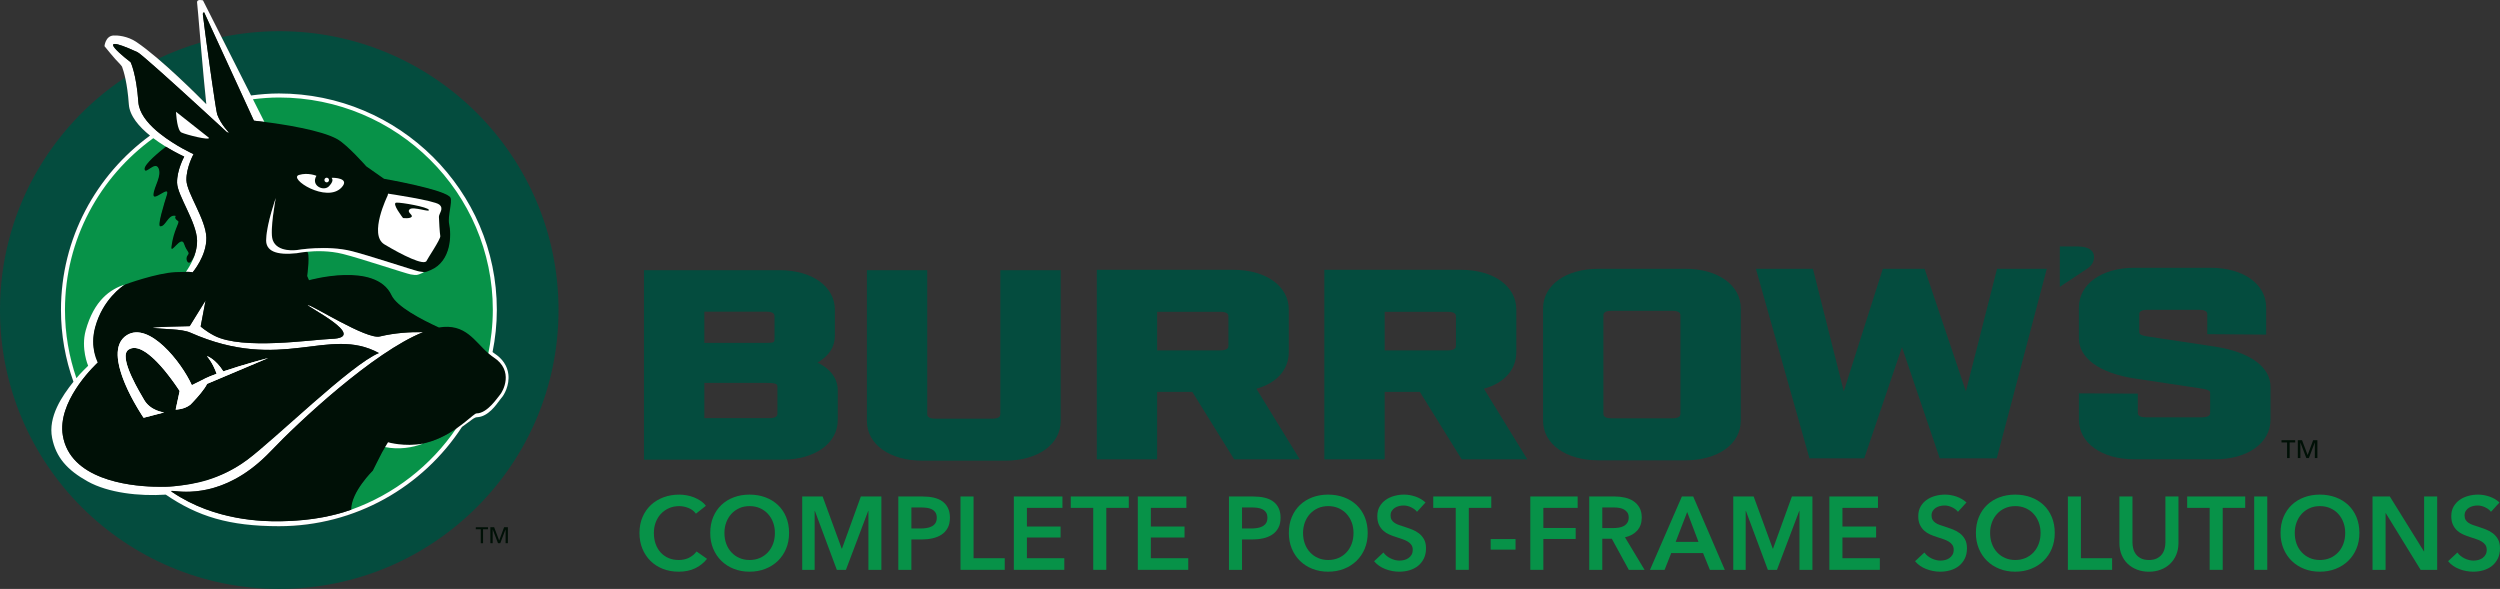 <?xml version="1.0" encoding="UTF-8"?><svg id="a" xmlns="http://www.w3.org/2000/svg" viewBox="0 0 311.874 73.467"><rect x="0" y="0" width="311.874" height="73.467" fill="#333333" stroke="none"/><defs><style>.ae{fill-rule:evenodd;}.ae,.af{fill:#079248;}.ae,.af,.ag,.ah,.ai{stroke-width:0px;}.ag{fill:#fff;}.ah{fill:#044c3e;}.ai{fill:#001006;}</style></defs><g id="b"><path class="ai" d="m59.975,66.024h-.621v-.252h1.528v.252h-.621v1.743h-.286v-1.743Z"/><path class="ai" d="m61.172,65.772h.472l.627,1.658.615-1.658h.472v1.995h-.286v-1.726h-.006l-.661,1.726h-.28l-.661-1.726h-.006v1.726h-.286v-1.995Z"/></g><g id="c"><path id="d" class="ah" d="m25.735,13.004c-.206-1.908-.496-5.157-.716-7.703-1.838.538-3.617,1.216-5.315,2.035,2.615,2.228,5.341,4.967,6.031,5.668Z"/><path id="e" class="ah" d="m34.839,3.891c-2.469,0-4.876.26-7.2.748l3.645,7.332c1.14-.147,2.328-.253,3.508-.253,14.991,0,27.118,12.05,27.118,26.933,0,1.8-.195,3.581-.536,5.283.075.056.146.125.224.175,1.024.661,1.619,1.526,1.744,2.569.165,1.373-.467,2.528-.828,2.909-.031.034-.117.153-.185.243-.503.663-1.396,2.064-2.787,2.141-.273-.008-.641.362-.856.529-.29.226-.658.487-1.065.773-4.847,7.435-13.263,12.373-22.83,12.373-5.168,0-9.995-1.572-14.113-4.069-1.77.014-3.141.146-5.096-.164s-3.932-1.078-4.752-1.571c-2.119-1.222-3.835-3.011-4.214-5.058-.494-2.662,1.129-5.38,2.546-7.158-1.002-2.809-1.558-5.825-1.558-8.971,0-8.912,4.381-16.819,11.11-21.737-1.358-1.097-2.542-2.449-2.643-3.898-.101-1.459-.284-2.553-.464-3.348C6.203,15.903,0,26.566,0,38.679c0,19.213,15.598,34.788,34.839,34.788s34.837-15.575,34.837-34.788S54.08,3.891,34.839,3.891Z"/></g><path id="f" class="ae" d="m53.016,55.221c-1.313.524-3.289.792-4.988.454l-.385.682-1.138,2.272s-1.431,1.602-2.132,2.847-.65,2.218-.65,2.218c5.366-1.919,10.321-5.551,13.537-10.477-1.126.772-2.53,1.669-4.244,2.003Z"/><path id="g" class="ae" d="m34.771,11.997c-1.098,0-2.366.143-3.43.272l1.559,3.152c2.317.296,7.137.86,9.145,1.998,1.265.717,3.585,3.383,3.585,3.383l2.258,1.565s7.827,1.338,8.233,2.332c.228.56-.358,2.33-.164,3.207.281,1.273.389,4.582-2.247,5.714-.44.189-.535.249-.789.241-.074.038-.463.148-.546.17-.541.139-1.465-.139-1.988-.244-.468-.094-4.986-1.727-7.082-2.247-1.676-.416-4.09-.344-5.268-.226.398-.001.249,3.133.249,3.133l.232.569s8.326-2.38,10.29,1.838c.662,1.422,3.722,3.055,5.944,4.068,3.322-.559,4.503,1.935,6.212,3.416.367-1.749.663-3.944.663-5.799,0-14.607-12.139-26.543-26.854-26.543Z"/><path id="h" class="ae" d="m23.832,32.548c-.41.495-.704-.264-.364-.688.34-.424-.103-.391-.472-1.498-.37-1.107-1.66,1.205-1.539.376.302-2.064,1.044-3.039.824-3.187-.78-.524.077-.663-.562-.688-.808-.032-1.107,1.363-1.698,1.307-.338-.032.523-2.813.843-3.882.402-1.345-1.724.784-1.66-.057.074-.974,1.061-2.299.619-3.264-.479-1.045-1.666.765-1.73.102-.059-.616,2.627-2.704,2.741-2.806-.14-.092-1.003-.668-1.696-1.189-6.668,4.821-11.108,12.793-11.108,21.589,0,2.981.569,5.973,1.489,8.649.808-.952,1.592-1.681,1.592-1.681l-.181-.621s-.732-1.527-.104-3.801c1.032-3.736,3.203-4.991,3.379-5.081s.572-.259,1.398-.53c.05-.007,3.951-1.47,6.288-1.57.58-.025,1.016-.006,1.325-.007.295-.416,1.217-1.926,1.139-2.43-.181.194-.406.816-.523.959Z"/><path id="i" class="ag" d="m63.417,46.684c-.125-1.043-.733-1.944-1.756-2.605-.075-.048-.143-.108-.215-.162.342-1.705.534-3.462.534-5.265,0-14.883-12.196-26.991-27.187-26.991-1.18,0-2.335.1-3.476.248L25.323.049s-.781-.217-.738.265c.008.093.057.606.129,1.368.073.885.672,8.063,1.023,11.318-.937-.952-5.638-5.675-8.707-7.753-1.14-.772-2.399-.845-2.869-.819-1.017.056-1.127,1.33-1.127,1.33,0,0,1.27,1.594,1.947,2.25.095.093.164.207.244.311.217.584.666,2.064.848,4.698.101,1.449,1.285,2.801,2.643,3.898-6.728,4.918-11.11,12.825-11.11,21.737,0,3.146.556,6.162,1.558,8.971-1.417,1.778-3.189,4.36-2.662,7.016.481,2.427,1.894,4.005,4.443,5.423s6.392,1.868,9.734,1.642c3.986,2.716,7.883,3.938,14.115,3.938,9.572,0,17.994-4.945,22.839-12.388.398-.28.758-.536,1.044-.758.215-.167.573-.456.846-.448,1.391-.076,2.353-1.521,2.856-2.184.069-.091.12-.16.151-.194.361-.381,1.053-1.612.888-2.985Zm-6.301,6.507c-.023.016-.136.175-.213.278-3.148,4.613-7.709,8.189-13.074,10.109,0,0-.688.239-.98.328-.005.002-.009.003-.014.004-.594.18-1.02.28-1.02.28l.006-.002.005-.002c-.352.089-.742.178-1.173.264-.272.054-.558.106-.858.156-.216.036-.447.069-.676.101-.086.012-.166.026-.253.038-.317.043-.647.081-.985.116-.003 0-.006.001-.009.001-4.601.471-11.064.123-16.378-3.472-1.083-.733,5.069,2.008,11.769-4.58l-.003-.002c.18-.177.36-.351.54-.541,3.41-3.598,12.822-12.378,19.001-14.834-1.619-.03-3.522.084-5.428.54-1.648.395-8.434-3.935-8.963-3.925-.53.01,7.795,4.075,2.923,4.226-2.27.071-11.082,1.429-14.595-.402-1.077-.562-1.705-1.143-1.705-1.143l.62-3.263-1.989,3.22s-5.23.099-4.535.214c1.197.198,3.489.094,4.619.595,11.446,5.071,17.206-.887,23.521,2.546-3.394,1.357-13.221,10.835-16.411,13.305-4.062,3.146-9.565,3.351-10.092,3.374s-1.264 0-1.617-.011c-3.227-.104-10.391-.949-11.307-6.37-.351-2.075.562-4.178,1.641-5.844.112-.173.224-.343.338-.505,1.163-1.656,2.386-2.768,2.386-2.768l-.181-.663s-.747-1.473-.121-3.738c.954-3.454,3.34-5.101,3.679-5.321-1.822.554-3.859,1.977-4.891,5.713-.628,2.274.303,4.418.303,4.418,0,0-.976.932-1.466,1.544-.919-2.676-1.426-5.539-1.426-8.52,0-8.797,4.349-16.595,11.017-21.416,1.852,1.396,3.86,2.299,3.86,2.299,0,0-.924,1.668-.893,3.259.03,1.591,2.453,4.913,2.497,7.211.032,1.663-.883,3.187-1.394,3.907.824-.002.842.059.832.073.016-.019,1.765-2.052,1.721-4.33-.044-2.289-2.457-5.599-2.487-7.184-.031-1.585.89-3.247.89-3.247,0,0-2.27-1.022-4.205-2.572h0c-.136-.109-.273-.217-.405-.331-1.198-1.036-2.184-2.276-2.275-3.591-.244-3.519-.966-4.975-.966-4.975,0,0-5.451-4.143.857-1.249.717.329,11.174,9.996,11.174,9.996l.262.055s-1.027-1.018-1.488-2.276c-.192-.524-1.523-10.171-1.791-12.452-.037-.315.16-.287.16-.287l4.821,10.494h0l.093.203,1.291,2.81s.509.052,1.306.154l-1.427-2.824c1.063-.13,2.139-.219,3.238-.219,14.715,0,26.686,11.884,26.686,26.491,0,1.855-.228,3.852-.595,5.601-.02.095,2.191,2.349,2.072,3.087-.225,1.402-1.585,2.899-2.3,3.606-.282.279-1.084.511-1.26.499-.275-.018-1.176.778-2.28,1.745Z"/><path id="j" class="ai" d="m61.578,44.578c-.079-.051-.153-.108-.229-.163-.149-.108-.294-.222-.434-.344-1.709-1.481-2.84-3.775-6.163-3.216-2.222-1.013-5.251-2.607-5.914-4.029-1.964-4.218-10.294-1.865-10.294-1.865l-.222-.518s.435-3.141-.088-3.066c-.001 0-.109.011-.144.017-.158.03-.666.105-1.055.146-2.3.237-3.999-.167-3.81-1.819.075-1.864,1.179-5.019,1.179-5.019,0,0-.751,4.072-.387,5.228.494,1.57,2.619,1.307,3.03,1.26.455-.052,3.705-.64,6.811.131,2.088.518,7.956,2.47,8.427,2.542.286.043.462.071.605.075.254.009.398-.057.838-.245,2.636-1.132,2.58-4.503,2.299-5.776-.193-.877.409-2.677.181-3.237-.406-.994-8.301-2.375-8.301-2.375l-2.212-1.551s-2.347-2.672-3.612-3.389c-2.008-1.138-6.786-1.861-9.103-2.157-.797-.102-1.306-.154-1.306-.154l-1.168-2.543-.216-.469L25.47,1.548s-.197-.028-.16.287c.21,1.791,1.076,8.119,1.531,11.011.028.18.055.345.08.497.085.514.148.856.18.943.462,1.258,1.488,2.276,1.488,2.276l-.262-.055s-1.237-1.144-2.89-2.658c-.134-.123-.272-.249-.411-.376-3.131-2.865-7.423-6.755-7.874-6.962-6.309-2.893-.857,1.249-.857,1.249,0,0,.722,1.457.966,4.975.091,1.315,1.077,2.554,2.275,3.591.132.114.269.222.405.331,1.935,1.549,4.205,2.572,4.205,2.572,0,0-.92,1.662-.89,3.247.03,1.585,2.443,4.895,2.487,7.184.044,2.278-1.705,4.311-1.721,4.33-.044-.023-.198-.087-.832-.073-.309.001-.722.01-1.302.035-2.337.1-6.279,1.533-6.305,1.55-.339.22-2.767,1.841-3.711,5.298-.713,2.614.333,4.424.333,4.424,0,0-1.223,1.112-2.386,2.768-.114.163-.226.332-.338.505-1.079,1.666-1.992,3.77-1.641,5.844.917,5.42,8.08,6.271,11.307,6.37.899.027,1.76.027,2.562-.053,2.597-.262,5.593-.735,9.147-3.31,3.268-2.368,13.017-11.948,16.411-13.305-6.315-3.432-12.075,2.526-23.521-2.546-1.13-.5-3.422-.397-4.619-.595-.696-.115,4.535-.214,4.535-.214l1.989-3.22-.62,3.263s.627.581,1.705,1.143c3.513,1.831,12.325.473,14.595.402,4.872-.152-3.453-4.216-2.923-4.226.529-.01,7.314,4.32,8.963,3.925,1.906-.457,3.809-.57,5.428-.54-6.179,2.456-15.591,11.236-19.001,14.834-.179.189-.358.368-.537.544-5.376,5.287-10.375,4.542-11.627,4.434-.145-.012-.246-.025-.261.006-.016.035.008.065.118.14,5.314,3.596,11.348,3.664,13.385,3.638,4.42-.058,7.068-.811,8.936-1.446.012-2.277,2.694-4.869,2.694-4.869,0,0,.878-1.767,1.151-2.273s.753-1.264.753-1.264c1.521.439,2.929.437,4.196.19,1.714-.335,3.167-1.123,4.293-1.895.433-.297.816-.59,1.148-.855.746-.597,1.229-1.048,1.398-1.048,1.371,0,2.647-2.021,2.892-2.281.408-.431,1.827-3.04-.762-4.712Z"/><path id="k" class="ai" d="m23.405,31.858c-.34.424.024,1.253.433.758.117-.142.25-.369.379-.631.222-.602.381-1.274.368-1.975-.044-2.298-2.466-5.62-2.497-7.211-.031-1.591.893-3.259.893-3.259,0,0-1.031-.465-2.293-1.238-.764.595-2.718,2.181-2.65,2.796.084.764,1.305-1.07,1.742-.103.437.967-.583,2.31-.635,3.285-.051.976,2.108-1.324,1.674.037-.338,1.063-1.219,3.893-.832,3.915.657.04.952-1.364,1.761-1.33.467.02-.299.169.481.693.221.149-.576,1.098-.839,3.167-.143,1.125,1.199-1.466,1.568-.359.37,1.107.786,1.029.446,1.454Z"/><path id="l" class="ag" d="m52.778,55.34c-1.334.516-3.031.774-4.73.436l.359-.6s2.044.595,4.371.164Z"/><path id="m" class="ag" d="m15.841,41.807c-3.515,2.16,2.076,10.307,2.076,10.307l2.558-.664s-1.758-.166-2.556-1.663c-.233-.436-3.249-5.226-1.917-6.151,2.207-1.534,6.413,5.144,6.413,5.144l-.499,2.317s1.045.004,1.816-.606v.008s.032-.032.083-.085c.093-.082.181-.171.262-.274.504-.534,1.422-1.555,1.756-2.256l7.623-3.221s-3.085.813-5.598,1.671c-1.01-1.596-2.042-1.911-2.042-1.911.657.778,1.033,1.681,1.213,2.204-.259.095-.501.189-.73.282.003-.007.004-.009.004-.009l-.149.067c-.369.153-.681.301-.927.44l-1.296.646c-1.309-2.903-5.336-7.942-8.089-6.249Z"/><path id="n" class="ag" d="m43.856,31.323c-3.106-.771-6.811-.131-6.811-.131,0,0-2.471.362-3.03-1.26-.394-1.146.387-5.228.387-5.228,0,0-1.109,3.153-1.184,5.017-.185,1.666,1.336,2.131,3.782,1.87.288-.055.711-.123,1.234-.176.006-.001.012-.002.018-.003.001-0.0.002.001.004.001,1.177-.118,2.833-.149,4.51.267,2.095.52,7.987,2.48,8.459,2.551.799.121.759.125,1.449-.171.079-.034.14-.082.214-.12-.143-.005-.319-.032-.605-.075-.471-.072-6.339-2.023-8.427-2.542Z"/><path id="o" class="ag" d="m48.354,24.405l.057-.248s5.728.845,6.378,1.356c.649.512-.041,1.109-.033,1.54.009.43.101,2.029.17,2.398.068.368-1.642,2.883-1.699,3.069-.264.696-3.106-.731-5.278-2.037-1.996-1.201.405-6.079.405-6.079Z"/><path id="p" class="ag" d="m40.718,22.171c.156-.022.301.09.323.249.023.159-.086.306-.242.328-.156.022-.301-.089-.324-.249-.022-.16.087-.307.243-.329Z"/><path id="q" class="ag" d="m37.307,21.822c1.117-.335,2.168.11,2.168.11-.74,1.226.912,2.008,1.584,1.285.795-.853.176-1.017.358-1.035.18-.017,2.288.015,1.202,1.195-1.856,2.022-6.742-1.127-5.312-1.556Z"/><path id="r" class="ag" d="m22.648,16.535c-.265-.122-.43-.642-.532-1.185-.033-.176-.059-.352-.08-.52-.061-.485-.078-.885-.078-.885l.712.562.432.341,2.968,2.344c.1.36-2.823-.383-3.421-.658Z"/><path id="s" class="ag" d="m27.856,46.336c-1.01-1.596-2.042-1.911-2.042-1.911.657.778,1.033,1.681,1.213,2.204-.259.095-.501.189-.73.282.003-.007.004-.009.004-.009l-.149.067c-.369.153-.681.301-.927.44l-1.296.646c-1.309-2.903-5.336-7.942-8.089-6.249-.494.304-.803.729-.978,1.23-1.07,3.063,3.054,9.076,3.054,9.076l2.558-.664s-1.758-.166-2.556-1.663c-.223-.417-2.984-4.811-2.056-6.001.042-.054.081-.11.138-.15,2.004-1.393,5.645,3.968,6.301,4.97.067.102.113.174.113.174l-.499,2.317s1.045.004,1.816-.606v.008s.032-.032.083-.085c.093-.082.181-.171.262-.274.035-.037.075-.08.113-.121.518-.556,1.332-1.482,1.643-2.134l7.623-3.221s-3.085.813-5.598,1.671Z"/><path id="t" class="ai" d="m49.448,25.278c.647-.033,3.897.537,4.054.901.158.364-1.939-.457-2.379-.083-.44.374.415.682.229.948-.186.264-1.074.155-1.074.155,0,0-1.477-1.888-.83-1.92Z"/><g id="u"><path id="v" class="ah" d="m101.983,45.231c1.44-.833,2.168-1.961,2.168-3.363v-3.214c0-2.915-2.843-4.951-6.913-4.951h-16.901v23.64h17.261c4.07,0,6.913-2.036,6.913-4.952v-3.717c0-.874-.355-2.386-2.528-3.442Zm-14.118,2.533h7.574c1.486,0,1.545.153,1.545.531v3.277c0,.177,0,.593-1.005.593h-8.114v-4.401Zm0-4.988v-3.896h7.754c1.005,0,1.005.416,1.005.593v2.709c0,.515,0,.593-1.005.593h-7.754Z"/><path id="w" class="ah" d="m124.791,51.635c0,.177,0,.593-1.005.593h-7.109c-1.005,0-1.005-.416-1.005-.593v-17.932h-7.527v18.814c0,2.915,2.843,4.951,6.913,4.951h10.348c4.07,0,6.913-2.036,6.913-4.951v-18.814h-7.527v17.932Z"/><path id="x" class="ah" d="m189.159,43.934v-5.325c0-2.915-2.843-4.951-6.913-4.951h-17.036v23.64h7.527v-8.412h4.389l5.219,8.412h8.183l-5.41-8.803c2.571-.718,4.041-2.405,4.041-4.561Zm-16.421-5.036h7.889c1.005,0,1.005.416,1.005.594v3.623c0,.177,0,.593-1.005.593h-7.889v-4.811Z"/><path id="y" class="ah" d="m160.774,43.934v-5.325c0-2.915-2.843-4.951-6.913-4.951h-17.036v23.64h7.527v-8.412h4.389l5.219,8.412h8.183l-5.41-8.803c2.571-.718,4.041-2.405,4.041-4.561Zm-16.421-5.036h7.889c1.005,0,1.005.416,1.005.594v3.623c0,.177,0,.593-1.005.593h-7.889v-4.811Z"/><path id="z" class="ah" d="m210.251,33.532h-10.843c-4.07,0-6.913,2.036-6.913,4.952v13.989c0,2.915,2.843,4.951,6.913,4.951h10.843c4.07,0,6.913-2.036,6.913-4.951v-13.989c0-2.915-2.843-4.952-6.913-4.952Zm-.615,5.834v12.225c0,.177,0,.593-1.005.593h-7.603c-1.006,0-1.006-.416-1.006-.593v-12.225c0-.177,0-.593,1.006-.593h7.603c1.005,0,1.005.416,1.005.593Z"/><polygon id="aa" class="ah" points="245.244 48.821 240.088 33.533 234.882 33.533 230.011 48.821 226.162 33.533 219.047 33.533 221.878 43.548 225.729 57.173 232.563 57.173 237.272 43.311 241.981 57.173 249.096 57.173 255.335 33.533 249.131 33.533 245.244 48.821"/><g id="ab"><path class="ah" d="m256.96,35.787l.544-.364c.031-.017,2.849-1.894,2.878-1.913l.022-.012-.001-.003c.499-.317.826-.829.826-1.412,0-.949-.862-1.31-1.934-1.332l-.003-.003h-2.332v5.04Z"/></g><path id="ac" class="ah" d="m266.688,49.107v2.358c0,.177,0,.593,1.005.593h7.019c1.005,0,1.005-.416,1.005-.593v-2.395c0-.238,0-.427-1.096-.602l-8.363-1.259c-4.332-.661-6.917-2.533-6.917-5.007v-3.844c0-2.915,2.843-4.952,6.913-4.952h9.538c4.07,0,6.913,2.036,6.913,4.952v3.383l-7.347-.053v-2.448c0-.177,0-.593-1.005-.593h-6.479c-1.005,0-1.005.416-1.005.593v2.143c0,.238,0,.427,1.096.601l8.364,1.259c4.332.661,6.917,2.533,6.917,5.007v4.096c0,2.915-2.843,4.951-6.913,4.951h-10.078c-4.07,0-6.913-2.036-6.913-4.951v-3.274l7.347.034Z"/><g id="ad"><path class="ai" d="m285.312,55.196h-.694v-.282h1.707v.282h-.694v1.949h-.319v-1.949Z"/><path class="ai" d="m286.649,54.914h.528l.7,1.854.687-1.854h.528v2.231h-.319v-1.931h-.007l-.738,1.931h-.313l-.739-1.931h-.006v1.931h-.32v-2.231Z"/></g></g><path class="af" d="m85.98,69.568c-.379.194-.814.291-1.306.291-.474,0-.901-.082-1.28-.245-.379-.163-.704-.394-.976-.691-.271-.298-.48-.653-.627-1.066-.147-.414-.22-.87-.22-1.37,0-.474.075-.913.226-1.318.151-.405.366-.758.646-1.06.28-.301.614-.538,1.002-.711.388-.172.819-.259,1.293-.259.37,0,.75.076,1.138.226.388.151.702.39.943.717l1.241-.982c-.181-.241-.401-.448-.659-.621-.259-.172-.534-.317-.827-.433-.293-.116-.599-.202-.918-.259-.319-.056-.625-.084-.918-.084-.707,0-1.362.112-1.965.336-.603.224-1.127.543-1.571.956-.444.414-.793.916-1.047,1.506-.254.59-.381,1.252-.381,1.984,0,.715.121,1.368.362,1.958.241.59.577,1.099,1.008,1.525.431.427.946.759,1.545.995.599.237,1.256.355,1.971.355.784,0,1.469-.14,2.055-.42.586-.28,1.081-.674,1.487-1.183l-1.306-.918c-.233.319-.539.575-.918.769Z"/><path class="af" d="m97.042,62.995c-.44-.413-.961-.732-1.564-.956-.603-.224-1.263-.336-1.978-.336-.707,0-1.359.112-1.958.336s-1.116.543-1.551.956c-.435.414-.776.916-1.021,1.506-.246.59-.368,1.252-.368,1.984,0,.715.123,1.368.368,1.958.246.59.586,1.099,1.021,1.525.435.427.952.759,1.551.995s1.252.355,1.958.355c.715,0,1.374-.118,1.978-.355.603-.237,1.125-.569,1.564-.995.439-.427.782-.935,1.027-1.525.246-.59.368-1.243.368-1.958,0-.732-.123-1.394-.368-1.984-.246-.59-.588-1.092-1.027-1.506Zm-.601,4.841c-.151.409-.367.765-.646,1.066-.28.302-.614.537-1.002.705-.388.168-.814.252-1.28.252-.465,0-.89-.084-1.273-.252-.384-.168-.715-.403-.995-.705-.28-.301-.496-.657-.646-1.066-.151-.409-.226-.86-.226-1.351,0-.474.075-.913.226-1.318.151-.405.364-.758.64-1.06.276-.301.605-.538.989-.711.383-.172.812-.259,1.286-.259.474,0,.905.087,1.293.259.388.173.719.41.995.711.276.302.489.655.64,1.06.151.405.226.845.226,1.318,0,.491-.076.942-.226,1.351Z"/><polygon class="af" points="105.039 68.437 105 68.437 102.622 61.935 100.076 61.935 100.076 71.087 101.627 71.087 101.627 63.732 101.653 63.732 104.393 71.087 105.53 71.087 108.309 63.732 108.335 63.732 108.335 71.087 109.951 71.087 109.951 61.935 107.392 61.935 105.039 68.437"/><path class="af" d="m117.56,62.543c-.302-.215-.664-.371-1.086-.466-.422-.095-.896-.142-1.422-.142h-2.986v9.152h1.629v-3.787h1.254c.482,0,.939-.047,1.37-.142.431-.095.808-.248,1.131-.459.323-.211.579-.489.769-.834.189-.344.284-.771.284-1.279,0-.474-.082-.879-.246-1.215-.164-.336-.396-.612-.698-.827Zm-.866,2.714c-.112.173-.263.308-.452.407-.19.099-.405.168-.646.207-.241.039-.496.058-.763.058h-1.137v-2.624h1.189c.25,0,.493.015.73.045.237.03.448.093.634.187.185.095.334.226.446.394.112.168.168.386.168.653,0,.276-.056.5-.168.672Z"/><polygon class="af" points="121.45 61.935 119.821 61.935 119.821 71.087 125.34 71.087 125.34 69.639 121.45 69.639 121.45 61.935"/><polygon class="af" points="128.105 67.054 132.306 67.054 132.306 65.684 128.105 65.684 128.105 63.357 132.538 63.357 132.538 61.935 126.476 61.935 126.476 71.087 132.771 71.087 132.771 69.639 128.105 69.639 128.105 67.054"/><polygon class="af" points="133.576 63.357 136.381 63.357 136.381 71.087 138.01 71.087 138.01 63.357 140.815 63.357 140.815 61.935 133.576 61.935 133.576 63.357"/><polygon class="af" points="143.568 67.054 147.768 67.054 147.768 65.684 143.568 65.684 143.568 63.357 148.001 63.357 148.001 61.935 141.939 61.935 141.939 71.087 148.234 71.087 148.234 69.639 143.568 69.639 143.568 67.054"/><path class="af" d="m158.807,62.543c-.301-.215-.664-.371-1.086-.466-.422-.095-.896-.142-1.422-.142h-2.986v9.152h1.629v-3.787h1.254c.482,0,.939-.047,1.37-.142.431-.095.808-.248,1.131-.459.323-.211.579-.489.769-.834.19-.344.284-.771.284-1.279,0-.474-.082-.879-.245-1.215-.164-.336-.396-.612-.698-.827Zm-.866,2.714c-.112.173-.263.308-.452.407-.189.099-.405.168-.646.207-.242.039-.496.058-.763.058h-1.137v-2.624h1.189c.25,0,.494.015.731.045s.448.093.633.187c.185.095.334.226.446.394.112.168.168.386.168.653,0,.276-.056.5-.168.672Z"/><path class="af" d="m169.224,62.995c-.44-.413-.961-.732-1.564-.956s-1.262-.336-1.978-.336c-.706,0-1.359.112-1.958.336-.599.224-1.116.543-1.551.956-.435.414-.776.916-1.021,1.506-.246.59-.368,1.252-.368,1.984,0,.715.123,1.368.368,1.958.245.59.586,1.099,1.021,1.525s.952.759,1.551.995c.599.237,1.252.355,1.958.355.715,0,1.374-.118,1.978-.355s1.125-.569,1.564-.995c.439-.427.782-.935,1.028-1.525.245-.59.368-1.243.368-1.958,0-.732-.123-1.394-.368-1.984-.246-.59-.588-1.092-1.028-1.506Zm-.601,4.841c-.151.409-.366.765-.646,1.066-.28.302-.614.537-1.002.705-.388.168-.814.252-1.279.252s-.89-.084-1.273-.252c-.384-.168-.716-.403-.995-.705-.28-.301-.496-.657-.646-1.066s-.226-.86-.226-1.351c0-.474.076-.913.226-1.318.151-.405.364-.758.64-1.06.276-.301.605-.538.989-.711.383-.172.812-.259,1.286-.259.474,0,.905.087,1.293.259.388.173.72.41.995.711.276.302.489.655.64,1.06.151.405.226.845.226,1.318,0,.491-.076.942-.226,1.351Z"/><path class="af" d="m176.996,66.524c-.263-.198-.552-.357-.866-.478-.315-.121-.618-.228-.911-.323-.259-.077-.496-.155-.711-.233-.216-.077-.399-.168-.549-.271-.151-.104-.27-.228-.356-.375-.086-.146-.129-.323-.129-.53,0-.224.049-.416.149-.575.099-.159.226-.289.381-.388.155-.099.328-.172.517-.22.19-.047.379-.071.569-.071.319,0,.635.076.95.226s.558.338.731.562l1.06-1.163c-.354-.328-.769-.573-1.248-.737-.478-.164-.95-.246-1.415-.246-.414,0-.821.054-1.222.162-.401.108-.758.271-1.073.491-.315.22-.569.498-.763.834-.194.336-.291.737-.291,1.202,0,.431.069.791.207,1.079.138.289.317.532.537.73s.467.358.743.478c.276.121.551.224.827.31.284.095.556.185.814.271s.483.188.672.304c.189.116.34.254.452.413.112.16.168.36.168.601,0,.25-.05.459-.149.627-.099.168-.228.308-.388.42-.159.112-.338.192-.536.239s-.392.071-.582.071c-.362,0-.73-.09-1.105-.271-.375-.181-.674-.427-.898-.737l-1.163,1.086c.362.431.827.756,1.396.976.569.22,1.15.329,1.745.329.448,0,.874-.06,1.279-.181.405-.121.758-.301,1.06-.543.301-.241.543-.545.724-.911.181-.366.272-.795.272-1.286,0-.448-.084-.823-.252-1.125-.168-.301-.384-.551-.646-.75Z"/><polygon class="af" points="186.036 61.935 178.798 61.935 178.798 63.357 181.602 63.357 181.602 71.087 183.231 71.087 183.231 63.357 186.036 63.357 186.036 61.935"/><rect class="af" x="185.96" y="67.248" width="3.102" height="1.318"/><polygon class="af" points="190.905 71.087 192.534 71.087 192.534 67.235 196.566 67.235 196.566 65.865 192.534 65.865 192.534 63.357 196.812 63.357 196.812 61.935 190.905 61.935 190.905 71.087"/><path class="af" d="m204.246,66.181c.375-.418.562-.959.562-1.622,0-.483-.095-.892-.284-1.228-.189-.336-.442-.607-.756-.814s-.674-.356-1.079-.446c-.405-.09-.823-.136-1.254-.136h-3.18v9.152h1.629v-3.878h1.189l2.12,3.878h1.965l-2.443-4.059c.646-.146,1.157-.429,1.532-.847Zm-2.333-.355c-.233.034-.466.052-.698.052h-1.331v-2.572h1.473c.207,0,.42.017.64.052.22.034.416.099.588.194.172.095.315.222.427.381.112.16.168.364.168.614,0,.276-.061.502-.181.679s-.273.312-.459.407c-.185.095-.394.16-.627.194Z"/><path class="af" d="m209.816,61.935l-3.981,9.152h1.823l.827-2.094h3.968l.853,2.094h1.861l-3.942-9.152h-1.409Zm-.776,5.662l1.435-3.723,1.409,3.723h-2.844Z"/><polygon class="af" points="221.186 68.437 221.148 68.437 218.769 61.935 216.223 61.935 216.223 71.087 217.774 71.087 217.774 63.732 217.8 63.732 220.54 71.087 221.677 71.087 224.457 63.732 224.483 63.732 224.483 71.087 226.098 71.087 226.098 61.935 223.539 61.935 221.186 68.437"/><polygon class="af" points="229.843 67.054 234.043 67.054 234.043 65.684 229.843 65.684 229.843 63.357 234.276 63.357 234.276 61.935 228.214 61.935 228.214 71.087 234.509 71.087 234.509 69.639 229.843 69.639 229.843 67.054"/><path class="af" d="m244.481,66.524c-.263-.198-.552-.357-.866-.478-.315-.121-.618-.228-.911-.323-.259-.077-.496-.155-.711-.233-.216-.077-.399-.168-.549-.271-.151-.104-.27-.228-.356-.375s-.129-.323-.129-.53c0-.224.049-.416.149-.575.099-.159.226-.289.381-.388.155-.099.328-.172.517-.22.19-.047.379-.071.569-.071.319,0,.635.076.95.226s.558.338.73.562l1.06-1.163c-.354-.328-.769-.573-1.248-.737-.478-.164-.95-.246-1.415-.246-.414,0-.821.054-1.222.162-.401.108-.758.271-1.073.491-.315.22-.569.498-.763.834-.194.336-.291.737-.291,1.202,0,.431.069.791.207,1.079.138.289.317.532.537.73.22.198.467.358.743.478.276.121.551.224.827.31.284.095.556.185.814.271s.483.188.672.304c.189.116.34.254.452.413.112.16.168.36.168.601,0,.25-.05.459-.149.627-.099.168-.228.308-.388.42-.159.112-.338.192-.536.239-.198.048-.392.071-.582.071-.362,0-.731-.09-1.105-.271-.375-.181-.674-.427-.898-.737l-1.163,1.086c.362.431.827.756,1.396.976.569.22,1.15.329,1.745.329.448,0,.874-.06,1.279-.181s.758-.301,1.06-.543c.301-.241.543-.545.724-.911.181-.366.272-.795.272-1.286,0-.448-.084-.823-.252-1.125-.168-.301-.384-.551-.646-.75Z"/><path class="af" d="m254.933,62.995c-.44-.413-.961-.732-1.564-.956s-1.262-.336-1.978-.336c-.706,0-1.359.112-1.958.336-.599.224-1.116.543-1.551.956-.435.414-.776.916-1.021,1.506-.246.59-.368,1.252-.368,1.984,0,.715.123,1.368.368,1.958.245.59.586,1.099,1.021,1.525s.952.759,1.551.995c.599.237,1.252.355,1.958.355.715,0,1.374-.118,1.978-.355s1.124-.569,1.564-.995c.439-.427.782-.935,1.028-1.525.245-.59.368-1.243.368-1.958,0-.732-.123-1.394-.368-1.984-.246-.59-.588-1.092-1.028-1.506Zm-.601,4.841c-.151.409-.366.765-.646,1.066-.28.302-.614.537-1.002.705-.388.168-.814.252-1.279.252s-.89-.084-1.273-.252c-.384-.168-.716-.403-.995-.705-.28-.301-.496-.657-.646-1.066s-.226-.86-.226-1.351c0-.474.076-.913.226-1.318.151-.405.364-.758.64-1.06.276-.301.605-.538.989-.711.383-.172.812-.259,1.286-.259.474,0,.905.087,1.293.259.388.173.72.41.995.711.276.302.489.655.64,1.06.151.405.226.845.226,1.318,0,.491-.076.942-.226,1.351Z"/><polygon class="af" points="259.595 61.935 257.966 61.935 257.966 71.087 263.486 71.087 263.486 69.639 259.595 69.639 259.595 61.935"/><path class="af" d="m270.134,67.662c0,.267-.034.532-.103.795-.069.263-.183.498-.343.704-.16.207-.371.375-.633.504-.263.129-.588.194-.976.194-.388,0-.713-.065-.976-.194-.263-.129-.474-.298-.633-.504-.16-.207-.274-.441-.343-.704-.069-.263-.104-.528-.104-.795v-5.726h-1.629v5.791c0,.552.093,1.049.278,1.493.185.444.444.821.776,1.131.332.31.722.549,1.17.717.448.168.935.252,1.461.252.526,0,1.012-.084,1.461-.252.448-.168.835-.407,1.163-.717.327-.31.586-.687.776-1.131.189-.444.284-.941.284-1.493v-5.791h-1.629v5.726Z"/><polygon class="af" points="272.85 63.357 275.655 63.357 275.655 71.087 277.283 71.087 277.283 63.357 280.088 63.357 280.088 61.935 272.85 61.935 272.85 63.357"/><rect class="af" x="281.211" y="61.935" width="1.629" height="9.152"/><path class="af" d="m292.938,62.995c-.44-.413-.961-.732-1.564-.956-.603-.224-1.262-.336-1.978-.336-.706,0-1.359.112-1.958.336s-1.116.543-1.551.956c-.435.414-.776.916-1.021,1.506-.246.59-.368,1.252-.368,1.984,0,.715.123,1.368.368,1.958.245.59.586,1.099,1.021,1.525.435.427.952.759,1.551.995s1.252.355,1.958.355c.715,0,1.374-.118,1.978-.355.603-.237,1.124-.569,1.564-.995.439-.427.782-.935,1.028-1.525.245-.59.368-1.243.368-1.958,0-.732-.123-1.394-.368-1.984-.246-.59-.588-1.092-1.028-1.506Zm-.601,4.841c-.151.409-.366.765-.646,1.066-.28.302-.614.537-1.002.705-.388.168-.814.252-1.279.252-.465,0-.89-.084-1.273-.252-.384-.168-.716-.403-.995-.705-.28-.301-.496-.657-.646-1.066s-.226-.86-.226-1.351c0-.474.076-.913.226-1.318.151-.405.364-.758.64-1.06.276-.301.605-.538.989-.711.383-.172.812-.259,1.286-.259.474,0,.905.087,1.293.259.388.173.72.41.995.711.276.302.489.655.64,1.06.151.405.226.845.226,1.318,0,.491-.076.942-.226,1.351Z"/><polygon class="af" points="302.408 68.786 302.383 68.786 298.13 61.935 295.972 61.935 295.972 71.087 297.6 71.087 297.6 64.017 297.626 64.017 301.969 71.087 304.037 71.087 304.037 61.935 302.408 61.935 302.408 68.786"/><path class="af" d="m310.976,66.524c-.263-.198-.552-.357-.866-.478-.315-.121-.618-.228-.911-.323-.259-.077-.496-.155-.711-.233-.216-.077-.399-.168-.549-.271-.151-.104-.27-.228-.356-.375s-.129-.323-.129-.53c0-.224.049-.416.149-.575.099-.159.226-.289.381-.388.155-.099.328-.172.517-.22.19-.047.379-.071.569-.071.319,0,.635.076.95.226.315.151.558.338.73.562l1.06-1.163c-.354-.328-.769-.573-1.248-.737-.478-.164-.95-.246-1.415-.246-.414,0-.821.054-1.222.162-.401.108-.758.271-1.073.491-.315.22-.569.498-.763.834-.194.336-.291.737-.291,1.202,0,.431.069.791.207,1.079.138.289.317.532.537.73.22.198.467.358.743.478.276.121.551.224.827.31.284.095.556.185.814.271s.483.188.672.304c.189.116.34.254.452.413.112.16.168.36.168.601,0,.25-.05.459-.149.627-.099.168-.228.308-.388.42-.159.112-.338.192-.536.239s-.392.071-.582.071c-.362,0-.731-.09-1.105-.271-.375-.181-.674-.427-.898-.737l-1.163,1.086c.362.431.827.756,1.396.976.569.22,1.15.329,1.745.329.448,0,.875-.06,1.279-.181s.758-.301,1.06-.543c.301-.241.543-.545.724-.911.181-.366.272-.795.272-1.286,0-.448-.084-.823-.252-1.125-.168-.301-.384-.551-.646-.75Z"/></svg>